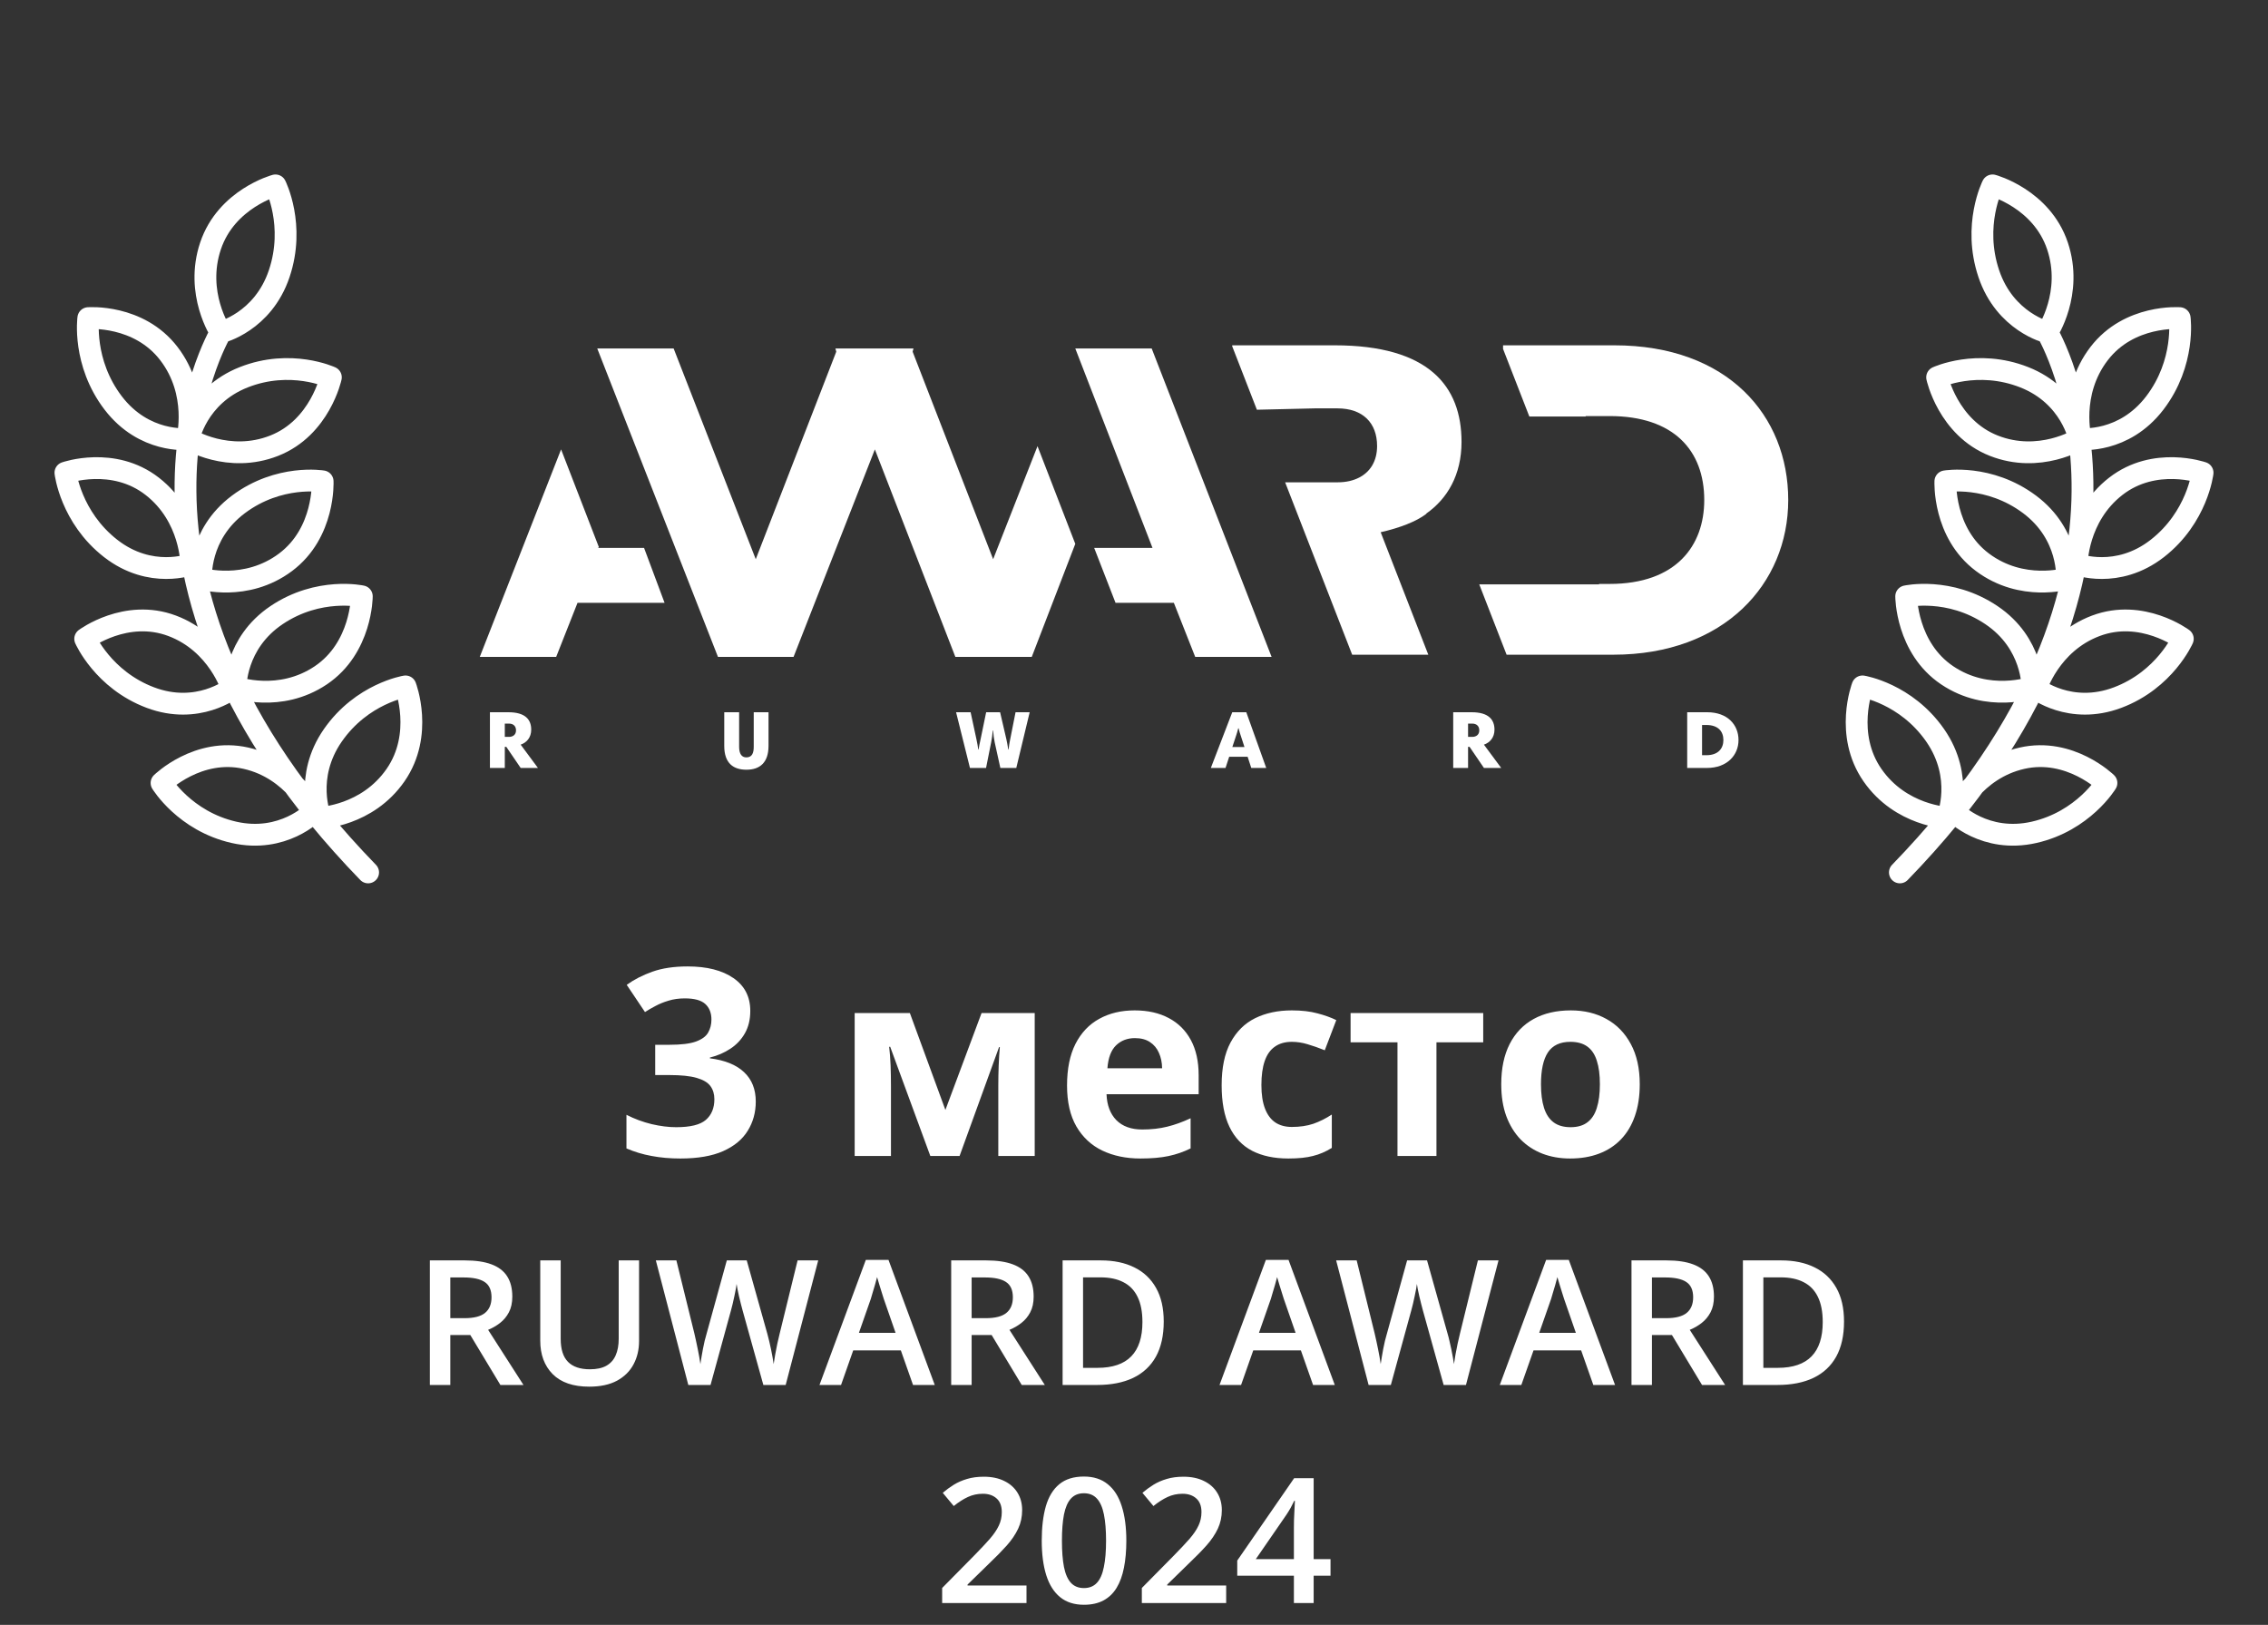 <?xml version="1.0" encoding="UTF-8"?> <svg xmlns="http://www.w3.org/2000/svg" width="208" height="149" viewBox="0 0 208 149" fill="none"><rect x="0" y="0" width="208" height="149" fill="#333333" stroke="none"/><path d="M68.809 92.699C68.809 93.488 68.644 94.172 68.316 94.75C67.988 95.328 67.543 95.801 66.981 96.168C66.426 96.535 65.801 96.805 65.106 96.977V97.047C66.481 97.219 67.523 97.641 68.234 98.312C68.953 98.984 69.312 99.883 69.312 101.008C69.312 102.008 69.066 102.902 68.574 103.691C68.09 104.48 67.34 105.102 66.324 105.555C65.309 106.008 64 106.234 62.398 106.234C61.453 106.234 60.57 106.156 59.75 106C58.938 105.852 58.172 105.621 57.453 105.309V102.227C58.188 102.602 58.957 102.887 59.762 103.082C60.566 103.27 61.316 103.363 62.012 103.363C63.309 103.363 64.215 103.141 64.731 102.695C65.254 102.242 65.516 101.609 65.516 100.797C65.516 100.32 65.394 99.918 65.152 99.59C64.91 99.262 64.488 99.012 63.887 98.84C63.293 98.668 62.461 98.582 61.391 98.582H60.09V95.805H61.414C62.469 95.805 63.27 95.707 63.816 95.512C64.371 95.309 64.746 95.035 64.941 94.691C65.144 94.34 65.246 93.941 65.246 93.496C65.246 92.887 65.059 92.41 64.684 92.066C64.309 91.723 63.684 91.551 62.809 91.551C62.262 91.551 61.762 91.621 61.309 91.762C60.863 91.894 60.461 92.059 60.102 92.254C59.742 92.441 59.426 92.625 59.152 92.805L57.477 90.309C58.148 89.824 58.934 89.422 59.832 89.102C60.738 88.781 61.816 88.621 63.066 88.621C64.832 88.621 66.231 88.977 67.262 89.688C68.293 90.398 68.809 91.402 68.809 92.699ZM94.894 92.898V106H91.555V99.566C91.555 98.934 91.566 98.312 91.59 97.703C91.613 97.094 91.648 96.531 91.695 96.016H91.625L88.004 106H85.32L81.641 95.992H81.547C81.609 96.516 81.652 97.078 81.676 97.68C81.699 98.281 81.711 98.941 81.711 99.66V106H78.383V92.898H83.445L86.703 101.781L90.019 92.898H94.894ZM104.059 92.652C105.27 92.652 106.312 92.887 107.188 93.356C108.062 93.816 108.738 94.488 109.215 95.371C109.691 96.254 109.93 97.332 109.93 98.606V100.34H101.48C101.52 101.348 101.82 102.141 102.383 102.719C102.953 103.289 103.742 103.574 104.75 103.574C105.586 103.574 106.352 103.488 107.047 103.316C107.742 103.145 108.457 102.887 109.191 102.543V105.309C108.543 105.629 107.863 105.863 107.152 106.012C106.449 106.16 105.594 106.234 104.586 106.234C103.273 106.234 102.109 105.992 101.094 105.508C100.086 105.023 99.293 104.285 98.715 103.293C98.144 102.301 97.859 101.051 97.859 99.543C97.859 98.012 98.117 96.738 98.633 95.723C99.156 94.699 99.883 93.934 100.812 93.426C101.742 92.91 102.824 92.652 104.059 92.652ZM104.082 95.195C103.387 95.195 102.809 95.418 102.348 95.863C101.895 96.309 101.633 97.008 101.562 97.961H106.578C106.57 97.43 106.473 96.957 106.285 96.543C106.105 96.129 105.832 95.801 105.465 95.559C105.105 95.316 104.645 95.195 104.082 95.195ZM118.156 106.234C116.859 106.234 115.754 106 114.84 105.531C113.926 105.055 113.23 104.32 112.754 103.328C112.277 102.336 112.039 101.066 112.039 99.519C112.039 97.918 112.309 96.613 112.848 95.606C113.395 94.59 114.148 93.844 115.109 93.367C116.078 92.891 117.199 92.652 118.473 92.652C119.379 92.652 120.16 92.742 120.816 92.922C121.48 93.094 122.059 93.301 122.551 93.543L121.496 96.309C120.934 96.082 120.41 95.898 119.926 95.758C119.441 95.609 118.957 95.535 118.473 95.535C117.848 95.535 117.328 95.684 116.914 95.981C116.5 96.269 116.191 96.707 115.988 97.293C115.785 97.879 115.684 98.613 115.684 99.496C115.684 100.363 115.793 101.082 116.012 101.652C116.23 102.223 116.547 102.648 116.961 102.93C117.375 103.203 117.879 103.34 118.473 103.34C119.215 103.34 119.875 103.242 120.453 103.047C121.031 102.844 121.594 102.562 122.141 102.203V105.262C121.594 105.605 121.02 105.852 120.418 106C119.824 106.156 119.07 106.234 118.156 106.234ZM136.027 95.582H131.738V106H128.164V95.582H123.863V92.898H136.027V95.582ZM150.383 99.426C150.383 100.52 150.234 101.488 149.938 102.332C149.648 103.176 149.223 103.891 148.66 104.477C148.105 105.055 147.434 105.492 146.645 105.789C145.863 106.086 144.98 106.234 143.996 106.234C143.074 106.234 142.227 106.086 141.453 105.789C140.688 105.492 140.02 105.055 139.449 104.477C138.887 103.891 138.449 103.176 138.137 102.332C137.832 101.488 137.68 100.52 137.68 99.426C137.68 97.973 137.938 96.742 138.453 95.734C138.969 94.727 139.703 93.961 140.656 93.438C141.609 92.914 142.746 92.652 144.066 92.652C145.293 92.652 146.379 92.914 147.324 93.438C148.277 93.961 149.023 94.727 149.562 95.734C150.109 96.742 150.383 97.973 150.383 99.426ZM141.324 99.426C141.324 100.285 141.418 101.008 141.605 101.594C141.793 102.18 142.086 102.621 142.484 102.918C142.883 103.215 143.402 103.363 144.043 103.363C144.676 103.363 145.188 103.215 145.578 102.918C145.977 102.621 146.266 102.18 146.445 101.594C146.633 101.008 146.727 100.285 146.727 99.426C146.727 98.559 146.633 97.84 146.445 97.269C146.266 96.691 145.977 96.258 145.578 95.969C145.18 95.68 144.66 95.535 144.02 95.535C143.074 95.535 142.387 95.859 141.957 96.508C141.535 97.156 141.324 98.129 141.324 99.426Z" fill="white"></path><path d="M42.633 115.578C43.617 115.578 44.43 115.698 45.07 115.938C45.716 116.177 46.195 116.542 46.508 117.031C46.825 117.521 46.984 118.143 46.984 118.898C46.984 119.461 46.88 119.94 46.672 120.336C46.464 120.732 46.19 121.06 45.852 121.32C45.513 121.581 45.151 121.789 44.766 121.945L48.008 127H45.891L43.133 122.422H41.297V127H39.422V115.578H42.633ZM42.508 117.141H41.297V120.875H42.594C43.464 120.875 44.094 120.714 44.484 120.391C44.88 120.068 45.078 119.591 45.078 118.961C45.078 118.299 44.867 117.831 44.445 117.555C44.029 117.279 43.383 117.141 42.508 117.141ZM58.609 115.578V122.969C58.609 123.766 58.44 124.479 58.102 125.109C57.768 125.74 57.263 126.24 56.586 126.609C55.909 126.974 55.057 127.156 54.031 127.156C52.568 127.156 51.453 126.773 50.688 126.008C49.927 125.237 49.547 124.214 49.547 122.938V115.578H51.422V122.773C51.422 123.727 51.646 124.43 52.094 124.883C52.542 125.336 53.211 125.562 54.102 125.562C54.716 125.562 55.216 125.456 55.602 125.242C55.992 125.023 56.279 124.706 56.461 124.289C56.648 123.867 56.742 123.359 56.742 122.766V115.578H58.609ZM75.039 115.578L72.055 127H70.008L68.102 120.156C68.055 119.99 68.003 119.792 67.945 119.562C67.888 119.333 67.831 119.099 67.773 118.859C67.721 118.62 67.674 118.401 67.633 118.203C67.596 118 67.57 117.844 67.555 117.734C67.544 117.844 67.521 117.997 67.484 118.195C67.448 118.393 67.404 118.612 67.352 118.852C67.305 119.086 67.253 119.32 67.195 119.555C67.138 119.784 67.086 119.987 67.039 120.164L65.164 127H63.125L60.148 115.578H62.031L63.68 122.273C63.732 122.487 63.784 122.719 63.836 122.969C63.893 123.214 63.945 123.461 63.992 123.711C64.044 123.961 64.091 124.206 64.133 124.445C64.174 124.68 64.208 124.893 64.234 125.086C64.26 124.888 64.294 124.669 64.336 124.43C64.378 124.185 64.422 123.938 64.469 123.688C64.521 123.432 64.573 123.188 64.625 122.953C64.682 122.719 64.74 122.508 64.797 122.32L66.656 115.578H68.484L70.383 122.344C70.44 122.536 70.495 122.753 70.547 122.992C70.604 123.232 70.659 123.477 70.711 123.727C70.763 123.977 70.81 124.219 70.852 124.453C70.893 124.688 70.927 124.898 70.953 125.086C70.99 124.831 71.037 124.539 71.094 124.211C71.151 123.883 71.216 123.549 71.289 123.211C71.362 122.872 71.435 122.56 71.508 122.273L73.148 115.578H75.039ZM83.734 127L82.617 123.828H78.25L77.133 127H75.156L79.406 115.531H81.484L85.727 127H83.734ZM82.133 122.219L81.047 119.094C81.005 118.958 80.945 118.768 80.867 118.523C80.789 118.273 80.711 118.021 80.633 117.766C80.555 117.505 80.49 117.286 80.438 117.109C80.385 117.323 80.32 117.562 80.242 117.828C80.169 118.089 80.096 118.333 80.023 118.562C79.956 118.792 79.904 118.969 79.867 119.094L78.773 122.219H82.133ZM90.445 115.578C91.43 115.578 92.242 115.698 92.883 115.938C93.529 116.177 94.008 116.542 94.32 117.031C94.638 117.521 94.797 118.143 94.797 118.898C94.797 119.461 94.693 119.94 94.484 120.336C94.276 120.732 94.003 121.06 93.664 121.32C93.326 121.581 92.963 121.789 92.578 121.945L95.82 127H93.703L90.945 122.422H89.109V127H87.234V115.578H90.445ZM90.32 117.141H89.109V120.875H90.406C91.276 120.875 91.906 120.714 92.297 120.391C92.693 120.068 92.891 119.591 92.891 118.961C92.891 118.299 92.68 117.831 92.258 117.555C91.841 117.279 91.195 117.141 90.32 117.141ZM106.727 121.18C106.727 122.466 106.487 123.542 106.008 124.406C105.529 125.266 104.833 125.914 103.922 126.352C103.01 126.784 101.911 127 100.625 127H97.453V115.578H100.969C102.151 115.578 103.172 115.792 104.031 116.219C104.891 116.641 105.555 117.268 106.023 118.102C106.492 118.93 106.727 119.956 106.727 121.18ZM104.773 121.234C104.773 120.297 104.625 119.526 104.328 118.922C104.036 118.318 103.604 117.87 103.031 117.578C102.464 117.281 101.763 117.133 100.93 117.133H99.328V125.43H100.656C102.036 125.43 103.068 125.078 103.75 124.375C104.432 123.672 104.773 122.625 104.773 121.234ZM120.422 127L119.305 123.828H114.938L113.82 127H111.844L116.094 115.531H118.172L122.414 127H120.422ZM118.82 122.219L117.734 119.094C117.693 118.958 117.633 118.768 117.555 118.523C117.477 118.273 117.398 118.021 117.32 117.766C117.242 117.505 117.177 117.286 117.125 117.109C117.073 117.323 117.008 117.562 116.93 117.828C116.857 118.089 116.784 118.333 116.711 118.562C116.643 118.792 116.591 118.969 116.555 119.094L115.461 122.219H118.82ZM137.43 115.578L134.445 127H132.398L130.492 120.156C130.445 119.99 130.393 119.792 130.336 119.562C130.279 119.333 130.221 119.099 130.164 118.859C130.112 118.62 130.065 118.401 130.023 118.203C129.987 118 129.961 117.844 129.945 117.734C129.935 117.844 129.911 117.997 129.875 118.195C129.839 118.393 129.794 118.612 129.742 118.852C129.695 119.086 129.643 119.32 129.586 119.555C129.529 119.784 129.477 119.987 129.43 120.164L127.555 127H125.516L122.539 115.578H124.422L126.07 122.273C126.122 122.487 126.174 122.719 126.227 122.969C126.284 123.214 126.336 123.461 126.383 123.711C126.435 123.961 126.482 124.206 126.523 124.445C126.565 124.68 126.599 124.893 126.625 125.086C126.651 124.888 126.685 124.669 126.727 124.43C126.768 124.185 126.812 123.938 126.859 123.688C126.911 123.432 126.964 123.188 127.016 122.953C127.073 122.719 127.13 122.508 127.188 122.32L129.047 115.578H130.875L132.773 122.344C132.831 122.536 132.885 122.753 132.938 122.992C132.995 123.232 133.049 123.477 133.102 123.727C133.154 123.977 133.201 124.219 133.242 124.453C133.284 124.688 133.318 124.898 133.344 125.086C133.38 124.831 133.427 124.539 133.484 124.211C133.542 123.883 133.607 123.549 133.68 123.211C133.753 122.872 133.826 122.56 133.898 122.273L135.539 115.578H137.43ZM146.125 127L145.008 123.828H140.641L139.523 127H137.547L141.797 115.531H143.875L148.117 127H146.125ZM144.523 122.219L143.438 119.094C143.396 118.958 143.336 118.768 143.258 118.523C143.18 118.273 143.102 118.021 143.023 117.766C142.945 117.505 142.88 117.286 142.828 117.109C142.776 117.323 142.711 117.562 142.633 117.828C142.56 118.089 142.487 118.333 142.414 118.562C142.346 118.792 142.294 118.969 142.258 119.094L141.164 122.219H144.523ZM152.836 115.578C153.82 115.578 154.633 115.698 155.273 115.938C155.919 116.177 156.398 116.542 156.711 117.031C157.029 117.521 157.188 118.143 157.188 118.898C157.188 119.461 157.083 119.94 156.875 120.336C156.667 120.732 156.393 121.06 156.055 121.32C155.716 121.581 155.354 121.789 154.969 121.945L158.211 127H156.094L153.336 122.422H151.5V127H149.625V115.578H152.836ZM152.711 117.141H151.5V120.875H152.797C153.667 120.875 154.297 120.714 154.688 120.391C155.083 120.068 155.281 119.591 155.281 118.961C155.281 118.299 155.07 117.831 154.648 117.555C154.232 117.279 153.586 117.141 152.711 117.141ZM169.117 121.18C169.117 122.466 168.878 123.542 168.398 124.406C167.919 125.266 167.224 125.914 166.312 126.352C165.401 126.784 164.302 127 163.016 127H159.844V115.578H163.359C164.542 115.578 165.562 115.792 166.422 116.219C167.281 116.641 167.945 117.268 168.414 118.102C168.883 118.93 169.117 119.956 169.117 121.18ZM167.164 121.234C167.164 120.297 167.016 119.526 166.719 118.922C166.427 118.318 165.995 117.87 165.422 117.578C164.854 117.281 164.154 117.133 163.32 117.133H161.719V125.43H163.047C164.427 125.43 165.458 125.078 166.141 124.375C166.823 123.672 167.164 122.625 167.164 121.234Z" fill="white"></path><path d="M94.141 147H86.406V145.617L89.367 142.617C89.94 142.034 90.412 141.531 90.781 141.109C91.151 140.682 91.424 140.279 91.602 139.898C91.784 139.518 91.875 139.104 91.875 138.656C91.875 138.104 91.716 137.688 91.398 137.406C91.081 137.12 90.662 136.977 90.141 136.977C89.646 136.977 89.188 137.076 88.766 137.273C88.349 137.466 87.917 137.742 87.469 138.102L86.461 136.891C86.779 136.62 87.117 136.372 87.477 136.148C87.841 135.924 88.247 135.747 88.695 135.617C89.143 135.482 89.654 135.414 90.227 135.414C90.951 135.414 91.576 135.544 92.102 135.805C92.628 136.06 93.031 136.417 93.312 136.875C93.599 137.333 93.742 137.867 93.742 138.477C93.742 139.091 93.62 139.659 93.375 140.18C93.13 140.701 92.781 141.216 92.328 141.727C91.875 142.232 91.336 142.781 90.711 143.375L88.734 145.305V145.391H94.141V147ZM103.297 141.281C103.297 142.203 103.224 143.029 103.078 143.758C102.938 144.482 102.714 145.096 102.406 145.602C102.099 146.107 101.698 146.492 101.203 146.758C100.708 147.023 100.109 147.156 99.406 147.156C98.526 147.156 97.799 146.924 97.227 146.461C96.654 145.992 96.229 145.32 95.953 144.445C95.677 143.565 95.539 142.51 95.539 141.281C95.539 140.052 95.664 139 95.914 138.125C96.169 137.245 96.581 136.57 97.148 136.102C97.716 135.633 98.469 135.398 99.406 135.398C100.292 135.398 101.021 135.633 101.594 136.102C102.172 136.565 102.599 137.237 102.875 138.117C103.156 138.992 103.297 140.047 103.297 141.281ZM97.391 141.281C97.391 142.245 97.453 143.049 97.578 143.695C97.708 144.341 97.922 144.826 98.219 145.148C98.516 145.466 98.912 145.625 99.406 145.625C99.901 145.625 100.297 145.466 100.594 145.148C100.891 144.831 101.104 144.349 101.234 143.703C101.37 143.057 101.438 142.25 101.438 141.281C101.438 140.323 101.372 139.521 101.242 138.875C101.112 138.229 100.898 137.745 100.602 137.422C100.305 137.094 99.906 136.93 99.406 136.93C98.906 136.93 98.508 137.094 98.211 137.422C97.919 137.745 97.708 138.229 97.578 138.875C97.453 139.521 97.391 140.323 97.391 141.281ZM112.453 147H104.719V145.617L107.68 142.617C108.253 142.034 108.724 141.531 109.094 141.109C109.464 140.682 109.737 140.279 109.914 139.898C110.096 139.518 110.188 139.104 110.188 138.656C110.188 138.104 110.029 137.688 109.711 137.406C109.393 137.12 108.974 136.977 108.453 136.977C107.958 136.977 107.5 137.076 107.078 137.273C106.661 137.466 106.229 137.742 105.781 138.102L104.773 136.891C105.091 136.62 105.43 136.372 105.789 136.148C106.154 135.924 106.56 135.747 107.008 135.617C107.456 135.482 107.966 135.414 108.539 135.414C109.263 135.414 109.888 135.544 110.414 135.805C110.94 136.06 111.344 136.417 111.625 136.875C111.911 137.333 112.055 137.867 112.055 138.477C112.055 139.091 111.932 139.659 111.688 140.18C111.443 140.701 111.094 141.216 110.641 141.727C110.188 142.232 109.648 142.781 109.023 143.375L107.047 145.305V145.391H112.453V147ZM122.023 144.492H120.477V147H118.664V144.492H113.469V143.102L118.688 135.547H120.477V142.969H122.023V144.492ZM118.664 142.969V140.133C118.664 139.898 118.667 139.661 118.672 139.422C118.682 139.177 118.693 138.943 118.703 138.719C118.714 138.495 118.724 138.289 118.734 138.102C118.745 137.909 118.753 137.75 118.758 137.625H118.695C118.596 137.833 118.487 138.047 118.367 138.266C118.247 138.479 118.12 138.688 117.984 138.891L115.172 142.969H118.664Z" fill="white"></path><path d="M20.242 30.474C20.242 30.474 17.851 26.884 19.308 22.549C20.767 18.211 25.263 17 25.263 17C25.263 17 27.104 20.644 25.608 25.091C24.114 29.538 20.242 30.474 20.242 30.474ZM20.242 30.474C20.119 30.684 7.246 52.679 33.761 80M187.758 30.474C187.758 30.474 190.149 26.884 188.692 22.549C187.233 18.211 182.737 17 182.737 17C182.737 17 180.896 20.644 182.392 25.091C183.886 29.538 187.758 30.474 187.758 30.474ZM187.758 30.474C187.881 30.684 200.754 52.679 174.239 80M22.35 34.595C18.034 36.298 17.294 40.259 17.294 40.259C17.294 40.259 20.946 42.53 25.155 40.867C29.361 39.207 30.345 34.6 30.345 34.6C30.345 34.6 26.67 32.891 22.35 34.595ZM10.385 36.958C13.227 40.673 17.173 40.259 17.173 40.259C17.173 40.259 18.267 36.052 15.494 32.431C12.724 28.81 8.099 29.172 8.099 29.172C8.099 29.172 7.541 33.24 10.385 36.958ZM10.152 50.293C13.827 53.155 17.541 51.738 17.541 51.738C17.541 51.738 17.551 47.387 13.966 44.598C10.383 41.808 6 43.349 6 43.349C6 43.349 6.474 47.428 10.152 50.293ZM21.869 46.25C18.138 49.038 18.439 53.057 18.439 53.057C18.439 53.057 22.547 54.283 26.184 51.563C29.82 48.846 29.589 44.138 29.589 44.138C29.589 44.138 25.603 43.461 21.869 46.25ZM25.368 56.403C21.506 58.999 21.611 63.028 21.611 63.028C21.611 63.028 25.653 64.46 29.419 61.927C33.183 59.396 33.182 54.682 33.182 54.682C33.182 54.682 29.233 53.805 25.368 56.403ZM13.796 63.97C18.139 65.603 21.275 63.136 21.275 63.136C21.275 63.136 20.022 58.975 15.787 57.385C11.554 55.793 7.813 58.58 7.813 58.58C7.813 58.58 9.45 62.336 13.796 63.97ZM30.524 67.431C27.855 71.276 29.393 74.992 29.393 74.992C29.393 74.992 33.671 74.832 36.273 71.082C38.875 67.335 37.189 62.943 37.189 62.943C37.189 62.943 33.197 63.584 30.524 67.431ZM21.454 76.324C25.972 77.351 28.756 74.48 28.756 74.48C28.756 74.48 26.966 70.527 22.56 69.527C18.155 68.526 14.815 71.797 14.815 71.797C14.815 71.797 16.932 75.296 21.454 76.324ZM185.65 34.595C189.966 36.298 190.705 40.259 190.705 40.259C190.705 40.259 187.054 42.53 182.845 40.867C178.639 39.207 177.655 34.6 177.655 34.6C177.655 34.6 181.33 32.891 185.65 34.595ZM197.615 36.958C194.773 40.673 190.827 40.259 190.827 40.259C190.827 40.259 189.733 36.052 192.506 32.431C195.276 28.81 199.901 29.172 199.901 29.172C199.901 29.172 200.459 33.24 197.615 36.958ZM197.848 50.293C194.173 53.155 190.459 51.738 190.459 51.738C190.459 51.738 190.449 47.387 194.034 44.598C197.616 41.808 202 43.349 202 43.349C202 43.349 201.526 47.428 197.848 50.293ZM186.131 46.25C189.862 49.038 189.56 53.057 189.56 53.057C189.56 53.057 185.453 54.283 181.816 51.563C178.18 48.846 178.411 44.138 178.411 44.138C178.411 44.138 182.397 43.461 186.131 46.25ZM182.632 56.403C186.494 58.999 186.389 63.028 186.389 63.028C186.389 63.028 182.347 64.46 178.581 61.927C174.817 59.396 174.818 54.682 174.818 54.682C174.818 54.682 178.767 53.805 182.632 56.403ZM194.204 63.97C189.861 65.603 186.725 63.136 186.725 63.136C186.725 63.136 187.978 58.975 192.213 57.385C196.446 55.793 200.187 58.58 200.187 58.58C200.187 58.58 198.55 62.336 194.204 63.97ZM177.476 67.431C180.145 71.276 178.607 74.992 178.607 74.992C178.607 74.992 174.329 74.832 171.727 71.082C169.125 67.335 170.811 62.943 170.811 62.943C170.811 62.943 174.803 63.584 177.476 67.431ZM186.546 76.324C182.028 77.351 179.244 74.48 179.244 74.48C179.244 74.48 181.034 70.527 185.44 69.527C189.845 68.526 193.185 71.797 193.185 71.797C193.185 71.797 191.068 75.296 186.546 76.324Z" stroke="white" stroke-width="2" stroke-linecap="round" stroke-linejoin="round"></path><path d="M130.824 47.079C132.73 45.734 134.038 43.553 134.038 40.524C134.038 35.408 131.034 31.665 122.401 31.665H113.005V31.748L115.27 37.572H115.29L120.581 37.447H122.654C124.982 37.447 126.294 38.778 126.294 40.899C126.294 42.287 125.666 43.259 124.669 43.782C124.112 44.074 123.441 44.227 122.696 44.227H117.86L124.009 60.036H130.991L126.623 48.805C128.401 48.399 129.9 47.813 130.779 47.14C130.804 47.121 130.818 47.101 130.824 47.079Z" fill="white"></path><path d="M69.311 51.279L61.779 31.953H54.773L65.846 60.239H72.777L80.235 41.21L87.617 60.239H94.623L98.615 49.872L95.151 40.913L91.082 51.279L83.699 32.251L83.776 31.953H76.618L76.694 32.251L69.311 51.279Z" fill="white"></path><path d="M116.62 60.239L105.621 31.953H98.615L105.696 50.242H100.348L102.306 55.279H107.655L109.614 60.239H116.62Z" fill="white"></path><path d="M54.923 50.17L54.848 50.242H59.067L60.949 55.279H52.965L51.006 60.239H44L51.458 41.21L54.923 50.17Z" fill="white"></path><path fill-rule="evenodd" clip-rule="evenodd" d="M159.44 67.864C159.44 66.472 158.443 65.312 156.569 65.312H154.734V70.42H156.554C158.382 70.42 159.44 69.252 159.44 67.864ZM158.054 67.864C158.054 68.621 157.589 69.252 156.493 69.252H156.097V66.481H156.493C157.552 66.481 158.054 67.05 158.054 67.864Z" fill="white"></path><path fill-rule="evenodd" clip-rule="evenodd" d="M137.676 70.42H136.092L134.775 68.487H134.638V70.42H133.275V65.312H134.965C136.519 65.312 137.06 65.986 137.06 66.909C137.06 67.639 136.634 68.098 136.092 68.284L137.676 70.42ZM135.011 66.353H134.638V67.572H135.019C135.392 67.572 135.666 67.365 135.666 66.975C135.666 66.592 135.429 66.353 135.011 66.353Z" fill="white"></path><path fill-rule="evenodd" clip-rule="evenodd" d="M114.299 65.312H113.011L111.047 70.42H112.394L112.73 69.394H114.421L114.755 70.42H116.127L114.299 65.312ZM114.131 68.501H113.019L113.377 67.418C113.446 67.215 113.484 67.073 113.528 66.903L113.56 66.787H113.598L113.618 66.87C113.659 67.039 113.688 67.156 113.774 67.408L114.131 68.501Z" fill="white"></path><path d="M91.08 66.984C91.103 67.351 91.156 67.74 91.224 68.067L91.743 70.42H93.205L94.432 65.312H93.137L92.649 67.775C92.58 68.112 92.535 68.398 92.497 68.726H92.466C92.451 68.641 92.438 68.56 92.426 68.479L92.421 68.448C92.39 68.255 92.358 68.058 92.291 67.767L91.72 65.312H90.441L89.945 67.718L89.902 67.917V67.921C89.846 68.176 89.783 68.473 89.748 68.726H89.717L89.697 68.596C89.668 68.398 89.636 68.187 89.549 67.783L89.016 65.312H87.683L88.955 70.42H90.432L90.905 68.045C90.971 67.731 91.01 67.369 91.047 67.012L91.049 66.984H91.08Z" fill="white"></path><path fill-rule="evenodd" clip-rule="evenodd" d="M47.751 70.42H49.335L47.751 68.284C48.291 68.098 48.718 67.639 48.718 66.909C48.718 65.986 48.178 65.312 46.624 65.312H44.932V70.42H46.296V68.487H46.434L47.751 70.42ZM46.296 66.353H46.669C47.088 66.353 47.325 66.592 47.325 66.975C47.325 67.365 47.05 67.572 46.676 67.572H46.296V66.353Z" fill="white"></path><path d="M66.422 68.404V65.312H67.786V68.479C67.786 69.138 68.03 69.452 68.448 69.452C68.996 69.452 69.126 69.01 69.126 68.479V65.312H70.482V68.39C70.482 69.938 69.682 70.583 68.455 70.583C67.274 70.583 66.422 70.008 66.422 68.404Z" fill="white"></path><path d="M137.847 31.665H148.045C158.456 31.665 164 38.112 164 45.851C164 53.546 158.117 60.036 147.961 60.036H138.171L135.664 53.587H146.648V53.546H147.622C153.716 53.546 156.298 50.051 156.298 45.851C156.298 41.317 153.505 38.153 147.622 38.153H145.422V38.195H140.257L137.847 31.998V31.665Z" fill="white"></path></svg> 